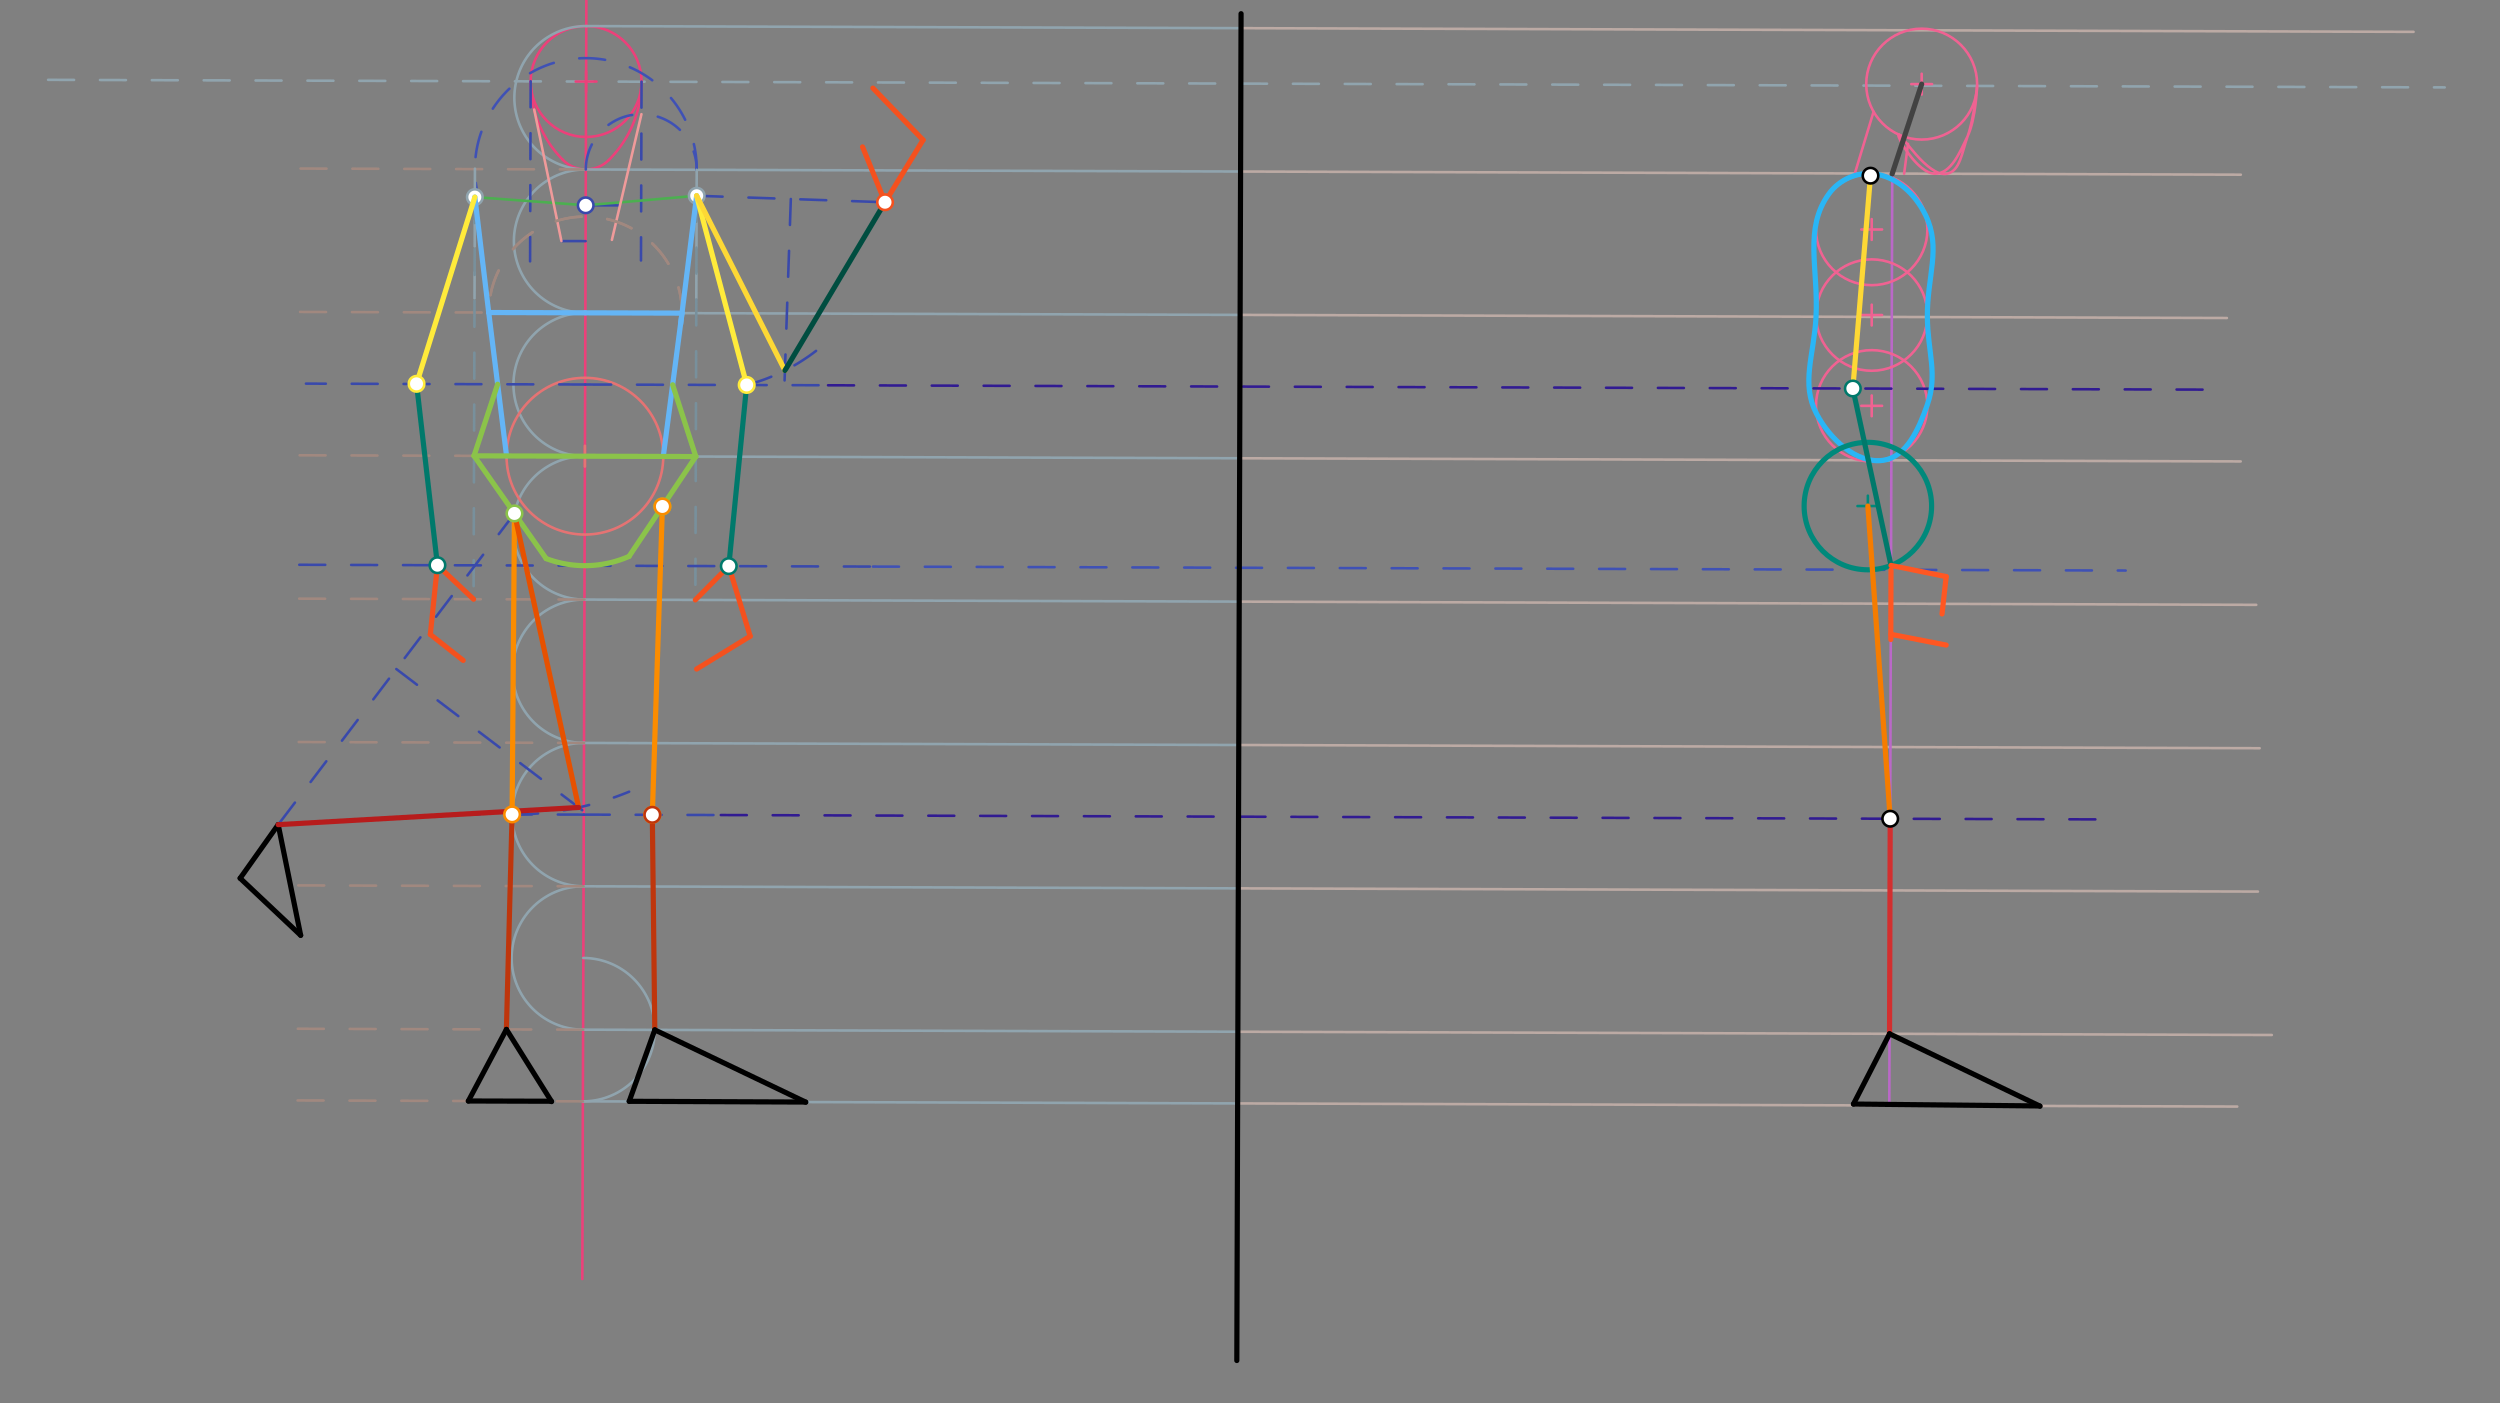 <svg xmlns="http://www.w3.org/2000/svg" class="svg--816" height="100%" preserveAspectRatio="xMidYMid meet" viewBox="0 0 964 541" width="100%"><rect x="0" y="0" width="964" height="541" fill="#808080" stroke="none"/><defs><marker id="marker-arrow" markerHeight="16" markerUnits="userSpaceOnUse" markerWidth="24" orient="auto-start-reverse" refX="24" refY="4" viewBox="0 0 24 8"><path d="M 0 0 L 24 4 L 0 8 z" stroke="inherit"></path></marker></defs><g class="aux-layer--949"><g class="element--733"><line stroke="#90A4AE" stroke-dasharray="10" stroke-linecap="round" stroke-width="1" x1="18.556" x2="942.673" y1="30.785" y2="33.703"></line></g><g class="element--733"><line stroke="#EC407A" stroke-dasharray="none" stroke-linecap="round" stroke-width="1" x1="226" x2="224.541" y1="31.44" y2="493.185"></line></g><g class="element--733"><line stroke="#EC407A" stroke-dasharray="none" stroke-linecap="round" stroke-width="1" x1="226" x2="226.118" y1="31.44" y2="-5.916"></line></g><g class="element--733"><g class="center--a87"><line x1="222" y1="31.44" x2="230" y2="31.44" stroke="#EC407A" stroke-width="1" stroke-linecap="round"></line><line x1="226" y1="27.44" x2="226" y2="35.44" stroke="#EC407A" stroke-width="1" stroke-linecap="round"></line><circle class="hit--87b" cx="226" cy="31.44" r="4" stroke="none" fill="transparent"></circle></g><circle cx="226" cy="31.44" fill="none" r="21.38" stroke="#EC407A" stroke-dasharray="none" stroke-width="1"></circle></g><g class="element--733"><path d="M 204.62 31.372 A 42.759 42.759 0 0 0 217.049 61.647" fill="none" stroke="#EC407A" stroke-dasharray="none" stroke-linecap="round" stroke-width="1"></path></g><g class="element--733"><path d="M 247.379 31.507 A 42.759 42.759 0 0 1 234.76 61.703" fill="none" stroke="#EC407A" stroke-dasharray="none" stroke-linecap="round" stroke-width="1"></path></g><g class="element--733"><path d="M 217.049 61.647 A 12.524 12.524 0 0 0 234.76 61.703" fill="none" stroke="#EC407A" stroke-dasharray="none" stroke-linecap="round" stroke-width="1"></path></g><g class="element--733"><path d="M 226.067 10.06 A 27.641 27.641 0 0 0 225.893 65.343" fill="none" stroke="#90A4AE" stroke-dasharray="none" stroke-linecap="round" stroke-width="1"></path></g><g class="element--733"><path d="M 225.893 65.343 A 27.641 27.641 0 1 0 225.718 120.626" fill="none" stroke="#90A4AE" stroke-dasharray="none" stroke-linecap="round" stroke-width="1"></path></g><g class="element--733"><path d="M 225.718 120.626 A 27.641 27.641 0 0 0 225.543 175.908" fill="none" stroke="#90A4AE" stroke-dasharray="none" stroke-linecap="round" stroke-width="1"></path></g><g class="element--733"><path d="M 225.543 175.908 A 27.641 27.641 0 0 0 225.369 231.191" fill="none" stroke="#90A4AE" stroke-dasharray="none" stroke-linecap="round" stroke-width="1"></path></g><g class="element--733"><path d="M 225.369 231.191 A 27.641 27.641 0 1 0 225.194 286.473" fill="none" stroke="#90A4AE" stroke-dasharray="none" stroke-linecap="round" stroke-width="1"></path></g><g class="element--733"><path d="M 225.194 286.473 A 27.641 27.641 0 0 0 225.02 341.756" fill="none" stroke="#90A4AE" stroke-dasharray="none" stroke-linecap="round" stroke-width="1"></path></g><g class="element--733"><path d="M 225.02 341.756 A 27.641 27.641 0 0 0 224.845 397.038" fill="none" stroke="#90A4AE" stroke-dasharray="none" stroke-linecap="round" stroke-width="1"></path></g><g class="element--733"><path d="M 224.932 369.397 A 27.641 27.641 0 1 1 224.758 424.68" fill="none" stroke="#90A4AE" stroke-dasharray="none" stroke-linecap="round" stroke-width="1"></path></g><g class="element--733"><line stroke="#90A4AE" stroke-dasharray="none" stroke-linecap="round" stroke-width="1" x1="226.067" x2="478.538" y1="10.06" y2="10.858"></line></g><g class="element--733"><line stroke="#90A4AE" stroke-dasharray="none" stroke-linecap="round" stroke-width="1" x1="225.892" x2="478.363" y1="65.343" y2="66.14"></line></g><g class="element--733"><line stroke="#90A4AE" stroke-dasharray="none" stroke-linecap="round" stroke-width="1" x1="225.718" x2="478.189" y1="120.626" y2="121.423"></line></g><g class="element--733"><line stroke="#90A4AE" stroke-dasharray="none" stroke-linecap="round" stroke-width="1" x1="225.543" x2="478.014" y1="175.908" y2="176.705"></line></g><g class="element--733"><line stroke="#90A4AE" stroke-dasharray="none" stroke-linecap="round" stroke-width="1" x1="225.369" x2="477.84" y1="231.191" y2="231.988"></line></g><g class="element--733"><line stroke="#90A4AE" stroke-dasharray="none" stroke-linecap="round" stroke-width="1" x1="225.194" x2="477.665" y1="286.473" y2="287.271"></line></g><g class="element--733"><line stroke="#90A4AE" stroke-dasharray="none" stroke-linecap="round" stroke-width="1" x1="225.019" x2="477.49" y1="341.756" y2="342.553"></line></g><g class="element--733"><line stroke="#90A4AE" stroke-dasharray="none" stroke-linecap="round" stroke-width="1" x1="224.845" x2="477.316" y1="397.038" y2="397.836"></line></g><g class="element--733"><line stroke="#90A4AE" stroke-dasharray="none" stroke-linecap="round" stroke-width="1" x1="224.758" x2="477.229" y1="424.68" y2="425.477"></line></g><g class="element--733"><line stroke="#A1887F" stroke-dasharray="10" stroke-linecap="round" stroke-width="1" x1="225.892" x2="110.012" y1="65.343" y2="64.977"></line></g><g class="element--733"><line stroke="#A1887F" stroke-dasharray="10" stroke-linecap="round" stroke-width="1" x1="225.717" x2="115.314" y1="120.626" y2="120.277"></line></g><g class="element--733"><line stroke="#A1887F" stroke-dasharray="10" stroke-linecap="round" stroke-width="1" x1="225.543" x2="108.639" y1="175.908" y2="175.539"></line></g><g class="element--733"><line stroke="#A1887F" stroke-dasharray="10" stroke-linecap="round" stroke-width="1" x1="225.368" x2="109.321" y1="231.191" y2="230.824"></line></g><g class="element--733"><line stroke="#A1887F" stroke-dasharray="10" stroke-linecap="round" stroke-width="1" x1="225.194" x2="111.331" y1="286.473" y2="286.114"></line></g><g class="element--733"><line stroke="#A1887F" stroke-dasharray="10" stroke-linecap="round" stroke-width="1" x1="225.019" x2="111.294" y1="341.756" y2="341.397"></line></g><g class="element--733"><line stroke="#A1887F" stroke-dasharray="10" stroke-linecap="round" stroke-width="1" x1="224.845" x2="111.3" y1="397.038" y2="396.68"></line></g><g class="element--733"><line stroke="#A1887F" stroke-dasharray="10" stroke-linecap="round" stroke-width="1" x1="224.758" x2="112.662" y1="424.68" y2="424.326"></line></g><g class="element--733"><line stroke="#3949AB" stroke-dasharray="none" stroke-linecap="round" stroke-width="1" x1="225.805" x2="216.475" y1="92.984" y2="92.955"></line></g><g class="element--733"><line stroke="#3949AB" stroke-dasharray="none" stroke-linecap="round" stroke-width="1" x1="225.848" x2="238.455" y1="79.164" y2="79.203"></line></g><g class="element--733"><line stroke="#3949AB" stroke-dasharray="10" stroke-linecap="round" stroke-width="1" x1="204.62" x2="204.401" y1="31.372" y2="100.771"></line></g><g class="element--733"><line stroke="#3949AB" stroke-dasharray="10" stroke-linecap="round" stroke-width="1" x1="247.379" x2="247.161" y1="31.508" y2="100.438"></line></g><g class="element--733"><path d="M 225.892 65.343 A 21.38 21.38 0 1 1 268.652 65.478" fill="none" stroke="#3F51B5" stroke-dasharray="10" stroke-linecap="round" stroke-width="1"></path></g><g class="element--733"><path d="M 268.652 65.478 A 42.76 42.76 0 1 0 183.924 73.371" fill="none" stroke="#3F51B5" stroke-dasharray="10" stroke-linecap="round" stroke-width="1"></path></g><g class="element--733"><line stroke="#90A4AE" stroke-dasharray="10" stroke-linecap="round" stroke-width="1" x1="183.133" x2="182.969" y1="65.048" y2="116.977"></line></g><g class="element--733"><line stroke="#90A4AE" stroke-dasharray="10" stroke-linecap="round" stroke-width="1" x1="268.652" x2="268.496" y1="65.478" y2="114.931"></line></g><g class="element--733"><line stroke="#4CAF50" stroke-dasharray="none" stroke-linecap="round" stroke-width="1" x1="225.849" x2="183.096" y1="79.164" y2="75.995"></line></g><g class="element--733"><line stroke="#4CAF50" stroke-dasharray="none" stroke-linecap="round" stroke-width="1" x1="225.849" x2="268.652" y1="79.164" y2="75.478"></line></g><g class="element--733"><line stroke="#EF9A9A" stroke-dasharray="none" stroke-linecap="round" stroke-width="1" x1="205.988" x2="216.475" y1="42.238" y2="92.955"></line></g><g class="element--733"><line stroke="#EF9A9A" stroke-dasharray="none" stroke-linecap="round" stroke-width="1" x1="247.339" x2="235.951" y1="44.03" y2="92.488"></line></g><g class="element--733"><path d="M 262.98 120.743 A 37.263 37.263 0 0 0 188.455 120.508" fill="none" stroke="#A1887F" stroke-dasharray="10" stroke-linecap="round" stroke-width="1"></path></g><g class="element--733"><path d="M 262.98 120.743 A 37.263 37.263 0 0 0 188.455 120.508" fill="none" stroke="#A1887F" stroke-dasharray="10" stroke-linecap="round" stroke-width="1"></path></g><g class="element--733"><g class="center--a87"><line x1="221.543" y1="175.908" x2="229.543" y2="175.908" stroke="#E57373" stroke-width="1" stroke-linecap="round"></line><line x1="225.543" y1="171.908" x2="225.543" y2="179.908" stroke="#E57373" stroke-width="1" stroke-linecap="round"></line><circle class="hit--87b" cx="225.543" cy="175.908" r="4" stroke="none" fill="transparent"></circle></g><circle cx="225.543" cy="175.908" fill="none" r="30.218" stroke="#E57373" stroke-dasharray="none" stroke-width="1"></circle></g><g class="element--733"><line stroke="#78909C" stroke-dasharray="10" stroke-linecap="round" stroke-width="1" x1="183.099" x2="182.609" y1="75.995" y2="231.056"></line></g><g class="element--733"><line stroke="#78909C" stroke-dasharray="10" stroke-linecap="round" stroke-width="1" x1="268.62" x2="268.128" y1="75.481" y2="231.326"></line></g><g class="element--733"><line stroke="#3949AB" stroke-dasharray="10" stroke-linecap="round" stroke-width="1" x1="225.106" x2="277.96" y1="314.115" y2="314.282"></line></g><g class="element--733"><line stroke="#3949AB" stroke-dasharray="10" stroke-linecap="round" stroke-width="1" x1="225.106" x2="169.305" y1="314.115" y2="313.938"></line></g><g class="element--733"><line stroke="#3949AB" stroke-dasharray="10" stroke-linecap="round" stroke-width="1" x1="225.63" x2="319.3" y1="148.267" y2="148.563"></line></g><g class="element--733"><line stroke="#3949AB" stroke-dasharray="10" stroke-linecap="round" stroke-width="1" x1="225.63" x2="117.984" y1="148.267" y2="147.927"></line></g><g class="element--733"><line stroke="#3949AB" stroke-dasharray="10" stroke-linecap="round" stroke-width="1" x1="225.41" x2="336.63" y1="218.124" y2="218.475"></line></g><g class="element--733"><line stroke="#3949AB" stroke-dasharray="10" stroke-linecap="round" stroke-width="1" x1="225.409" x2="111.944" y1="218.124" y2="217.765"></line></g><g class="element--733"><line stroke="#3949AB" stroke-dasharray="10" stroke-linecap="round" stroke-width="1" x1="268.62" x2="341.269" y1="75.481" y2="77.984"></line></g><g class="element--733"><line stroke="#3949AB" stroke-dasharray="10" stroke-linecap="round" stroke-width="1" x1="304.944" x2="302.25" y1="76.732" y2="154.938"></line></g><g class="element--733"><path d="M 287.923 148.464 A 75.492 75.492 0 0 0 317.816 132.742" fill="none" stroke="#3949AB" stroke-dasharray="10" stroke-linecap="round" stroke-width="1"></path></g><g class="element--733"><line stroke="#3949AB" stroke-dasharray="10" stroke-linecap="round" stroke-width="1" x1="198.38" x2="107.269" y1="197.986" y2="317.984"></line></g><g class="element--733"><line stroke="#3949AB" stroke-dasharray="10" stroke-linecap="round" stroke-width="1" x1="152.824" x2="225.708" y1="257.985" y2="313.323"></line></g><g class="element--733"><path d="M 197.466 314.027 A 116.045 116.045 0 0 0 242.59 305.28" fill="none" stroke="#3949AB" stroke-dasharray="10" stroke-linecap="round" stroke-width="1"></path></g><g class="element--733"><line stroke="#BCAAA4" stroke-dasharray="none" stroke-linecap="round" stroke-width="1" x1="478.538" x2="930.66" y1="10.858" y2="12.285"></line></g><g class="element--733"><line stroke="#BCAAA4" stroke-dasharray="none" stroke-linecap="round" stroke-width="1" x1="478.363" x2="864.057" y1="66.14" y2="67.358"></line></g><g class="element--733"><line stroke="#BCAAA4" stroke-dasharray="none" stroke-linecap="round" stroke-width="1" x1="478.189" x2="858.68" y1="121.423" y2="122.624"></line></g><g class="element--733"><line stroke="#BCAAA4" stroke-dasharray="none" stroke-linecap="round" stroke-width="1" x1="478.014" x2="864.005" y1="176.705" y2="177.924"></line></g><g class="element--733"><line stroke="#BCAAA4" stroke-dasharray="none" stroke-linecap="round" stroke-width="1" x1="477.84" x2="870.001" y1="231.988" y2="233.226"></line></g><g class="element--733"><line stroke="#BCAAA4" stroke-dasharray="none" stroke-linecap="round" stroke-width="1" x1="477.665" x2="871.317" y1="287.271" y2="288.514"></line></g><g class="element--733"><line stroke="#BCAAA4" stroke-dasharray="none" stroke-linecap="round" stroke-width="1" x1="477.49" x2="870.649" y1="342.553" y2="343.795"></line></g><g class="element--733"><line stroke="#BCAAA4" stroke-dasharray="none" stroke-linecap="round" stroke-width="1" x1="477.316" x2="876.001" y1="397.836" y2="399.095"></line></g><g class="element--733"><line stroke="#BCAAA4" stroke-dasharray="none" stroke-linecap="round" stroke-width="1" x1="477.229" x2="862.673" y1="425.477" y2="426.694"></line></g><g class="element--733"><g class="center--a87"><line x1="737" y1="32.44" x2="745" y2="32.44" stroke="#F06292" stroke-width="1" stroke-linecap="round"></line><line x1="741" y1="28.44" x2="741" y2="36.44" stroke="#F06292" stroke-width="1" stroke-linecap="round"></line><circle class="hit--87b" cx="741" cy="32.44" r="4" stroke="none" fill="transparent"></circle></g><circle cx="741" cy="32.44" fill="none" r="21.38" stroke="#F06292" stroke-dasharray="none" stroke-width="1"></circle></g><g class="element--733"><path d="M 762.368 33.134 C 762.368 33.134, 761.292 45.356, 758.729 52.488 C 756.573 58.49, 755.874 65.995, 750.724 67 C 743.247 68.46, 732.813 51, 732.026 51.845 C 731.24 52.69, 739.585 67.124, 746.224 66.986 C 752.349 66.859, 755.615 58.955, 758.729 52.488 C 761.932 45.836, 762.368 33.134, 762.368 33.134" fill="none" stroke="#F06292" stroke-linecap="round" stroke-width="1"></path></g><g class="element--733"><line stroke="#F06292" stroke-dasharray="none" stroke-linecap="round" stroke-width="1" x1="722.452" x2="715.267" y1="43.073" y2="66.744"></line></g><g class="element--733"><line stroke="#F06292" stroke-dasharray="none" stroke-linecap="round" stroke-width="1" x1="735.729" x2="734.23" y1="55.488" y2="66.964"></line></g><g class="element--733"><line stroke="#BA68C8" stroke-dasharray="none" stroke-linecap="round" stroke-width="1" x1="729.653" x2="728.518" y1="66.934" y2="426.271"></line></g><g class="element--733"><g class="center--a87"><line x1="717.729" y1="88.488" x2="725.729" y2="88.488" stroke="#F06292" stroke-width="1" stroke-linecap="round"></line><line x1="721.729" y1="84.488" x2="721.729" y2="92.488" stroke="#F06292" stroke-width="1" stroke-linecap="round"></line><circle class="hit--87b" cx="721.729" cy="88.488" r="4" stroke="none" fill="transparent"></circle></g><circle cx="721.729" cy="88.488" fill="none" r="21.477" stroke="#F06292" stroke-dasharray="none" stroke-width="1"></circle></g><g class="element--733"><g class="center--a87"><line x1="717.729" y1="156.488" x2="725.729" y2="156.488" stroke="#F06292" stroke-width="1" stroke-linecap="round"></line><line x1="721.729" y1="152.488" x2="721.729" y2="160.488" stroke="#F06292" stroke-width="1" stroke-linecap="round"></line><circle class="hit--87b" cx="721.729" cy="156.488" r="4" stroke="none" fill="transparent"></circle></g><circle cx="721.729" cy="156.488" fill="none" r="21.477" stroke="#F06292" stroke-dasharray="none" stroke-width="1"></circle></g><g class="element--733"><g class="center--a87"><line x1="717.729" y1="121.488" x2="725.729" y2="121.488" stroke="#F06292" stroke-width="1" stroke-linecap="round"></line><line x1="721.729" y1="117.488" x2="721.729" y2="125.488" stroke="#F06292" stroke-width="1" stroke-linecap="round"></line><circle class="hit--87b" cx="721.729" cy="121.488" r="4" stroke="none" fill="transparent"></circle></g><circle cx="721.729" cy="121.488" fill="none" r="21.477" stroke="#F06292" stroke-dasharray="none" stroke-width="1"></circle></g><g class="element--733"><line stroke="#3F51B5" stroke-dasharray="10" stroke-linecap="round" stroke-width="1" x1="336.63" x2="819.653" y1="218.475" y2="220"></line></g><g class="element--733"><line stroke="#311B92" stroke-dasharray="10" stroke-linecap="round" stroke-width="1" x1="277.96" x2="812.141" y1="314.282" y2="315.968"></line></g><g class="element--733"><line stroke="#311B92" stroke-dasharray="10" stroke-linecap="round" stroke-width="1" x1="319.3" x2="852.89" y1="148.563" y2="150.248"></line></g><g class="element--733"><circle cx="225.849" cy="79.164" r="3" stroke="#3949AB" stroke-width="1" fill="#ffffff"></circle>}</g><g class="element--733"><circle cx="183.096" cy="75.995" r="3" stroke="#90A4AE" stroke-width="1" fill="#ffffff"></circle>}</g><g class="element--733"><circle cx="268.652" cy="75.478" r="3" stroke="#90A4AE" stroke-width="1" fill="#ffffff"></circle>}</g></g><g class="main-layer--75a"><g class="element--733"><line stroke="#000000" stroke-dasharray="none" stroke-linecap="round" stroke-width="2" x1="478.556" x2="476.916" y1="5.285" y2="524.612"></line></g><g class="element--733"><line stroke="#64B5F6" stroke-dasharray="none" stroke-linecap="round" stroke-width="2" x1="268.62" x2="262.451" y1="75.481" y2="124.988"></line></g><g class="element--733"><line stroke="#64B5F6" stroke-dasharray="none" stroke-linecap="round" stroke-width="2" x1="183.099" x2="188.455" y1="75.995" y2="120.508"></line></g><g class="element--733"><line stroke="#64B5F6" stroke-dasharray="none" stroke-linecap="round" stroke-width="2" x1="262.98" x2="255.761" y1="120.743" y2="176.004"></line></g><g class="element--733"><line stroke="#64B5F6" stroke-dasharray="none" stroke-linecap="round" stroke-width="2" x1="188.455" x2="195.326" y1="120.508" y2="175.813"></line></g><g class="element--733"><line stroke="#64B5F6" stroke-dasharray="none" stroke-linecap="round" stroke-width="2" x1="225.717" x2="188.455" y1="120.626" y2="120.508"></line></g><g class="element--733"><line stroke="#64B5F6" stroke-dasharray="none" stroke-linecap="round" stroke-width="2" x1="225.717" x2="262.98" y1="120.626" y2="120.743"></line></g><g class="element--733"><path d="M 210.602 215.391 A 42.216 42.216 0 0 0 242.55 214.547" fill="none" stroke="#8BC34A" stroke-dasharray="none" stroke-linecap="round" stroke-width="2"></path></g><g class="element--733"><line stroke="#8BC34A" stroke-dasharray="none" stroke-linecap="round" stroke-width="2" x1="182.784" x2="268.303" y1="175.773" y2="176.043"></line></g><g class="element--733"><line stroke="#8BC34A" stroke-dasharray="none" stroke-linecap="round" stroke-width="2" x1="268.303" x2="242.55" y1="176.043" y2="214.547"></line></g><g class="element--733"><line stroke="#8BC34A" stroke-dasharray="none" stroke-linecap="round" stroke-width="2" x1="182.784" x2="210.602" y1="175.773" y2="215.391"></line></g><g class="element--733"><line stroke="#8BC34A" stroke-dasharray="none" stroke-linecap="round" stroke-width="2" x1="182.784" x2="191.89" y1="175.773" y2="148.16"></line></g><g class="element--733"><line stroke="#8BC34A" stroke-dasharray="none" stroke-linecap="round" stroke-width="2" x1="268.303" x2="259.371" y1="176.043" y2="148.373"></line></g><g class="element--733"><line stroke="#FB8C00" stroke-dasharray="none" stroke-linecap="round" stroke-width="2" x1="255.426" x2="251.533" y1="195.295" y2="314.198"></line></g><g class="element--733"><line stroke="#FB8C00" stroke-dasharray="none" stroke-linecap="round" stroke-width="2" x1="198.38" x2="197.466" y1="197.986" y2="314.027"></line></g><g class="element--733"><line stroke="#BF360C" stroke-dasharray="none" stroke-linecap="round" stroke-width="2" x1="251.533" x2="252.486" y1="314.198" y2="397.126"></line></g><g class="element--733"><line stroke="#BF360C" stroke-dasharray="none" stroke-linecap="round" stroke-width="2" x1="197.466" x2="195.268" y1="314.027" y2="396.945"></line></g><g class="element--733"><line stroke="#FFEB3B" stroke-dasharray="none" stroke-linecap="round" stroke-width="2" x1="268.62" x2="287.926" y1="75.481" y2="148.434"></line></g><g class="element--733"><line stroke="#FFEB3B" stroke-dasharray="none" stroke-linecap="round" stroke-width="2" x1="183.099" x2="160.618" y1="75.995" y2="148.002"></line></g><g class="element--733"><line stroke="#00796B" stroke-dasharray="none" stroke-linecap="round" stroke-width="2" x1="160.618" x2="168.677" y1="148.002" y2="217.944"></line></g><g class="element--733"><line stroke="#00796B" stroke-dasharray="none" stroke-linecap="round" stroke-width="2" x1="287.926" x2="281.02" y1="148.434" y2="218.299"></line></g><g class="element--733"><line stroke="#F4511E" stroke-dasharray="none" stroke-linecap="round" stroke-width="2" x1="168.677" x2="165.935" y1="217.944" y2="244.65"></line></g><g class="element--733"><line stroke="#F4511E" stroke-dasharray="none" stroke-linecap="round" stroke-width="2" x1="165.935" x2="178.602" y1="244.65" y2="254.65"></line></g><g class="element--733"><line stroke="#F4511E" stroke-dasharray="none" stroke-linecap="round" stroke-width="2" x1="168.677" x2="182.609" y1="217.944" y2="231.056"></line></g><g class="element--733"><line stroke="#F4511E" stroke-dasharray="none" stroke-linecap="round" stroke-width="2" x1="281.02" x2="289.269" y1="218.299" y2="245.317"></line></g><g class="element--733"><line stroke="#F4511E" stroke-dasharray="none" stroke-linecap="round" stroke-width="2" x1="289.269" x2="268.602" y1="245.317" y2="257.984"></line></g><g class="element--733"><line stroke="#F4511E" stroke-dasharray="none" stroke-linecap="round" stroke-width="2" x1="281.02" x2="268.128" y1="218.299" y2="231.326"></line></g><g class="element--733"><line stroke="#F4511E" stroke-dasharray="none" stroke-linecap="round" stroke-width="2" x1="341.269" x2="355.935" y1="77.984" y2="53.984"></line></g><g class="element--733"><line stroke="#F4511E" stroke-dasharray="none" stroke-linecap="round" stroke-width="2" x1="355.935" x2="336.602" y1="53.984" y2="33.984"></line></g><g class="element--733"><line stroke="#F4511E" stroke-dasharray="none" stroke-linecap="round" stroke-width="2" x1="341.269" x2="332.602" y1="77.984" y2="56.65"></line></g><g class="element--733"><line stroke="#FDD835" stroke-dasharray="none" stroke-linecap="round" stroke-width="2" x1="268.62" x2="302.666" y1="75.481" y2="142.86"></line></g><g class="element--733"><line stroke="#004D40" stroke-dasharray="none" stroke-linecap="round" stroke-width="2" x1="302.666" x2="341.269" y1="142.86" y2="77.984"></line></g><g class="element--733"><line stroke="#000000" stroke-dasharray="none" stroke-linecap="round" stroke-width="2" x1="195.268" x2="180.592" y1="396.945" y2="424.559"></line></g><g class="element--733"><line stroke="#000000" stroke-dasharray="none" stroke-linecap="round" stroke-width="2" x1="195.268" x2="212.69" y1="396.945" y2="424.779"></line></g><g class="element--733"><line stroke="#000000" stroke-dasharray="none" stroke-linecap="round" stroke-width="2" x1="212.604" x2="180.602" y1="424.641" y2="424.54"></line></g><g class="element--733"><line stroke="#000000" stroke-dasharray="none" stroke-linecap="round" stroke-width="2" x1="252.486" x2="242.626" y1="397.126" y2="424.662"></line></g><g class="element--733"><line stroke="#000000" stroke-dasharray="none" stroke-linecap="round" stroke-width="2" x1="252.486" x2="310.719" y1="397.126" y2="425.006"></line></g><g class="element--733"><line stroke="#000000" stroke-dasharray="none" stroke-linecap="round" stroke-width="2" x1="310.603" x2="242.626" y1="424.951" y2="424.662"></line></g><g class="element--733"><line stroke="#000000" stroke-dasharray="none" stroke-linecap="round" stroke-width="2" x1="107.269" x2="92.602" y1="317.984" y2="338.65"></line></g><g class="element--733"><line stroke="#000000" stroke-dasharray="none" stroke-linecap="round" stroke-width="2" x1="107.269" x2="115.935" y1="317.984" y2="360.65"></line></g><g class="element--733"><line stroke="#000000" stroke-dasharray="none" stroke-linecap="round" stroke-width="2" x1="115.935" x2="92.602" y1="360.65" y2="338.65"></line></g><g class="element--733"><line stroke="#E65100" stroke-dasharray="none" stroke-linecap="round" stroke-width="2" x1="198.38" x2="223.125" y1="197.986" y2="311.362"></line></g><g class="element--733"><line stroke="#B71C1C" stroke-dasharray="none" stroke-linecap="round" stroke-width="2" x1="223.125" x2="107.269" y1="311.362" y2="317.984"></line></g><g class="element--733"><line stroke="#424242" stroke-dasharray="none" stroke-linecap="round" stroke-width="2" x1="741" x2="729.602" y1="32.44" y2="67.09"></line></g><g class="element--733"><path d="M 705.307 74.647 C 709.226 69.292, 716.138 66.167, 722.683 67.032 C 731.431 68.189, 738.46 74.744, 742.465 82.894 C 748.683 95.55, 743.045 106.546, 743.192 122.26 C 743.318 135.725, 747.273 144.267, 743.2 155.997 C 739.894 165.521, 735.106 176.172, 726.223 177.489 C 716.05 178.998, 705.651 169.414, 700.476 159.581 C 694.296 147.837, 699.522 136.889, 700.262 122.124 C 701.205 103.304, 695.444 88.123, 705.307 74.647" fill="none" stroke="#29B6F6" stroke-linecap="round" stroke-width="2"></path></g><g class="element--733"><g class="center--a87"><line x1="716.248" y1="195.135" x2="724.248" y2="195.135" stroke="#00897B" stroke-width="1" stroke-linecap="round"></line><line x1="720.248" y1="191.135" x2="720.248" y2="199.135" stroke="#00897B" stroke-width="1" stroke-linecap="round"></line><circle class="hit--87b" cx="720.248" cy="195.135" r="4" stroke="none" fill="transparent"></circle></g><circle cx="720.248" cy="195.135" fill="none" r="24.579" stroke="#00897B" stroke-dasharray="none" stroke-width="2"></circle></g><g class="element--733"><line stroke="#F57C00" stroke-dasharray="none" stroke-linecap="round" stroke-width="2" x1="720.248" x2="728.867" y1="195.135" y2="315.705"></line></g><g class="element--733"><line stroke="#D32F2F" stroke-dasharray="none" stroke-linecap="round" stroke-width="2" x1="728.867" x2="728.605" y1="315.705" y2="398.629"></line></g><g class="element--733"><line stroke="#000000" stroke-dasharray="none" stroke-linecap="round" stroke-width="2" x1="728.605" x2="714.696" y1="398.629" y2="425.722"></line></g><g class="element--733"><line stroke="#000000" stroke-dasharray="none" stroke-linecap="round" stroke-width="2" x1="728.605" x2="786.666" y1="398.629" y2="426.558"></line></g><g class="element--733"><line stroke="#000000" stroke-dasharray="none" stroke-linecap="round" stroke-width="2" x1="786.449" x2="714.696" y1="426.454" y2="425.722"></line></g><g class="element--733"><line stroke="#FDD835" stroke-dasharray="none" stroke-linecap="round" stroke-width="2" x1="721.267" x2="714.451" y1="67.744" y2="149.819"></line></g><g class="element--733"><line stroke="#00796B" stroke-dasharray="none" stroke-linecap="round" stroke-width="2" x1="714.451" x2="729.176" y1="149.81" y2="218.036"></line></g><g class="element--733"><line stroke="#FF5722" stroke-dasharray="none" stroke-linecap="round" stroke-width="2" x1="729.17" x2="729.086" y1="219.714" y2="246.602"></line></g><g class="element--733"><line stroke="#FF5722" stroke-dasharray="none" stroke-linecap="round" stroke-width="2" x1="729.092" x2="750.447" y1="244.584" y2="248.739"></line></g><g class="element--733"><line stroke="#FF5722" stroke-dasharray="none" stroke-linecap="round" stroke-width="2" x1="729.176" x2="750.447" y1="218.036" y2="222.339"></line></g><g class="element--733"><line stroke="#FF5722" stroke-dasharray="none" stroke-linecap="round" stroke-width="2" x1="750.447" x2="748.847" y1="222.339" y2="236.739"></line></g><g class="element--733"><circle cx="198.38" cy="197.986" r="3" stroke="#8BC34A" stroke-width="1" fill="#ffffff"></circle>}</g><g class="element--733"><circle cx="255.426" cy="195.295" r="3" stroke="#8BC34A" stroke-width="1" fill="#ffffff"></circle>}</g><g class="element--733"><circle cx="255.426" cy="195.295" r="3" stroke="#FB8C00" stroke-width="1" fill="#ffffff"></circle>}</g><g class="element--733"><circle cx="251.533" cy="314.198" r="3" stroke="#FB8C00" stroke-width="1" fill="#ffffff"></circle>}</g><g class="element--733"><circle cx="197.466" cy="314.027" r="3" stroke="#FB8C00" stroke-width="1" fill="#ffffff"></circle>}</g><g class="element--733"><circle cx="251.533" cy="314.198" r="3" stroke="#BF360C" stroke-width="1" fill="#ffffff"></circle>}</g><g class="element--733"><circle cx="160.618" cy="148.002" r="3" stroke="#FFEB3B" stroke-width="1" fill="#ffffff"></circle>}</g><g class="element--733"><circle cx="287.926" cy="148.434" r="3" stroke="#FFEB3B" stroke-width="1" fill="#ffffff"></circle>}</g><g class="element--733"><circle cx="168.677" cy="217.944" r="3" stroke="#00796B" stroke-width="1" fill="#ffffff"></circle>}</g><g class="element--733"><circle cx="281.02" cy="218.299" r="3" stroke="#00796B" stroke-width="1" fill="#ffffff"></circle>}</g><g class="element--733"><circle cx="341.269" cy="77.984" r="3" stroke="#F4511E" stroke-width="1" fill="#ffffff"></circle>}</g><g class="element--733"><circle cx="728.867" cy="315.705" r="3" stroke="#000000" stroke-width="1" fill="#ffffff"></circle>}</g><g class="element--733"><circle cx="721.267" cy="67.744" r="3" stroke="#000000" stroke-width="1" fill="#ffffff"></circle>}</g><g class="element--733"><circle cx="714.451" cy="149.81" r="3" stroke="#00796B" stroke-width="1" fill="#ffffff"></circle>}</g></g><g class="snaps-layer--ac6"></g><g class="temp-layer--52d"></g></svg>